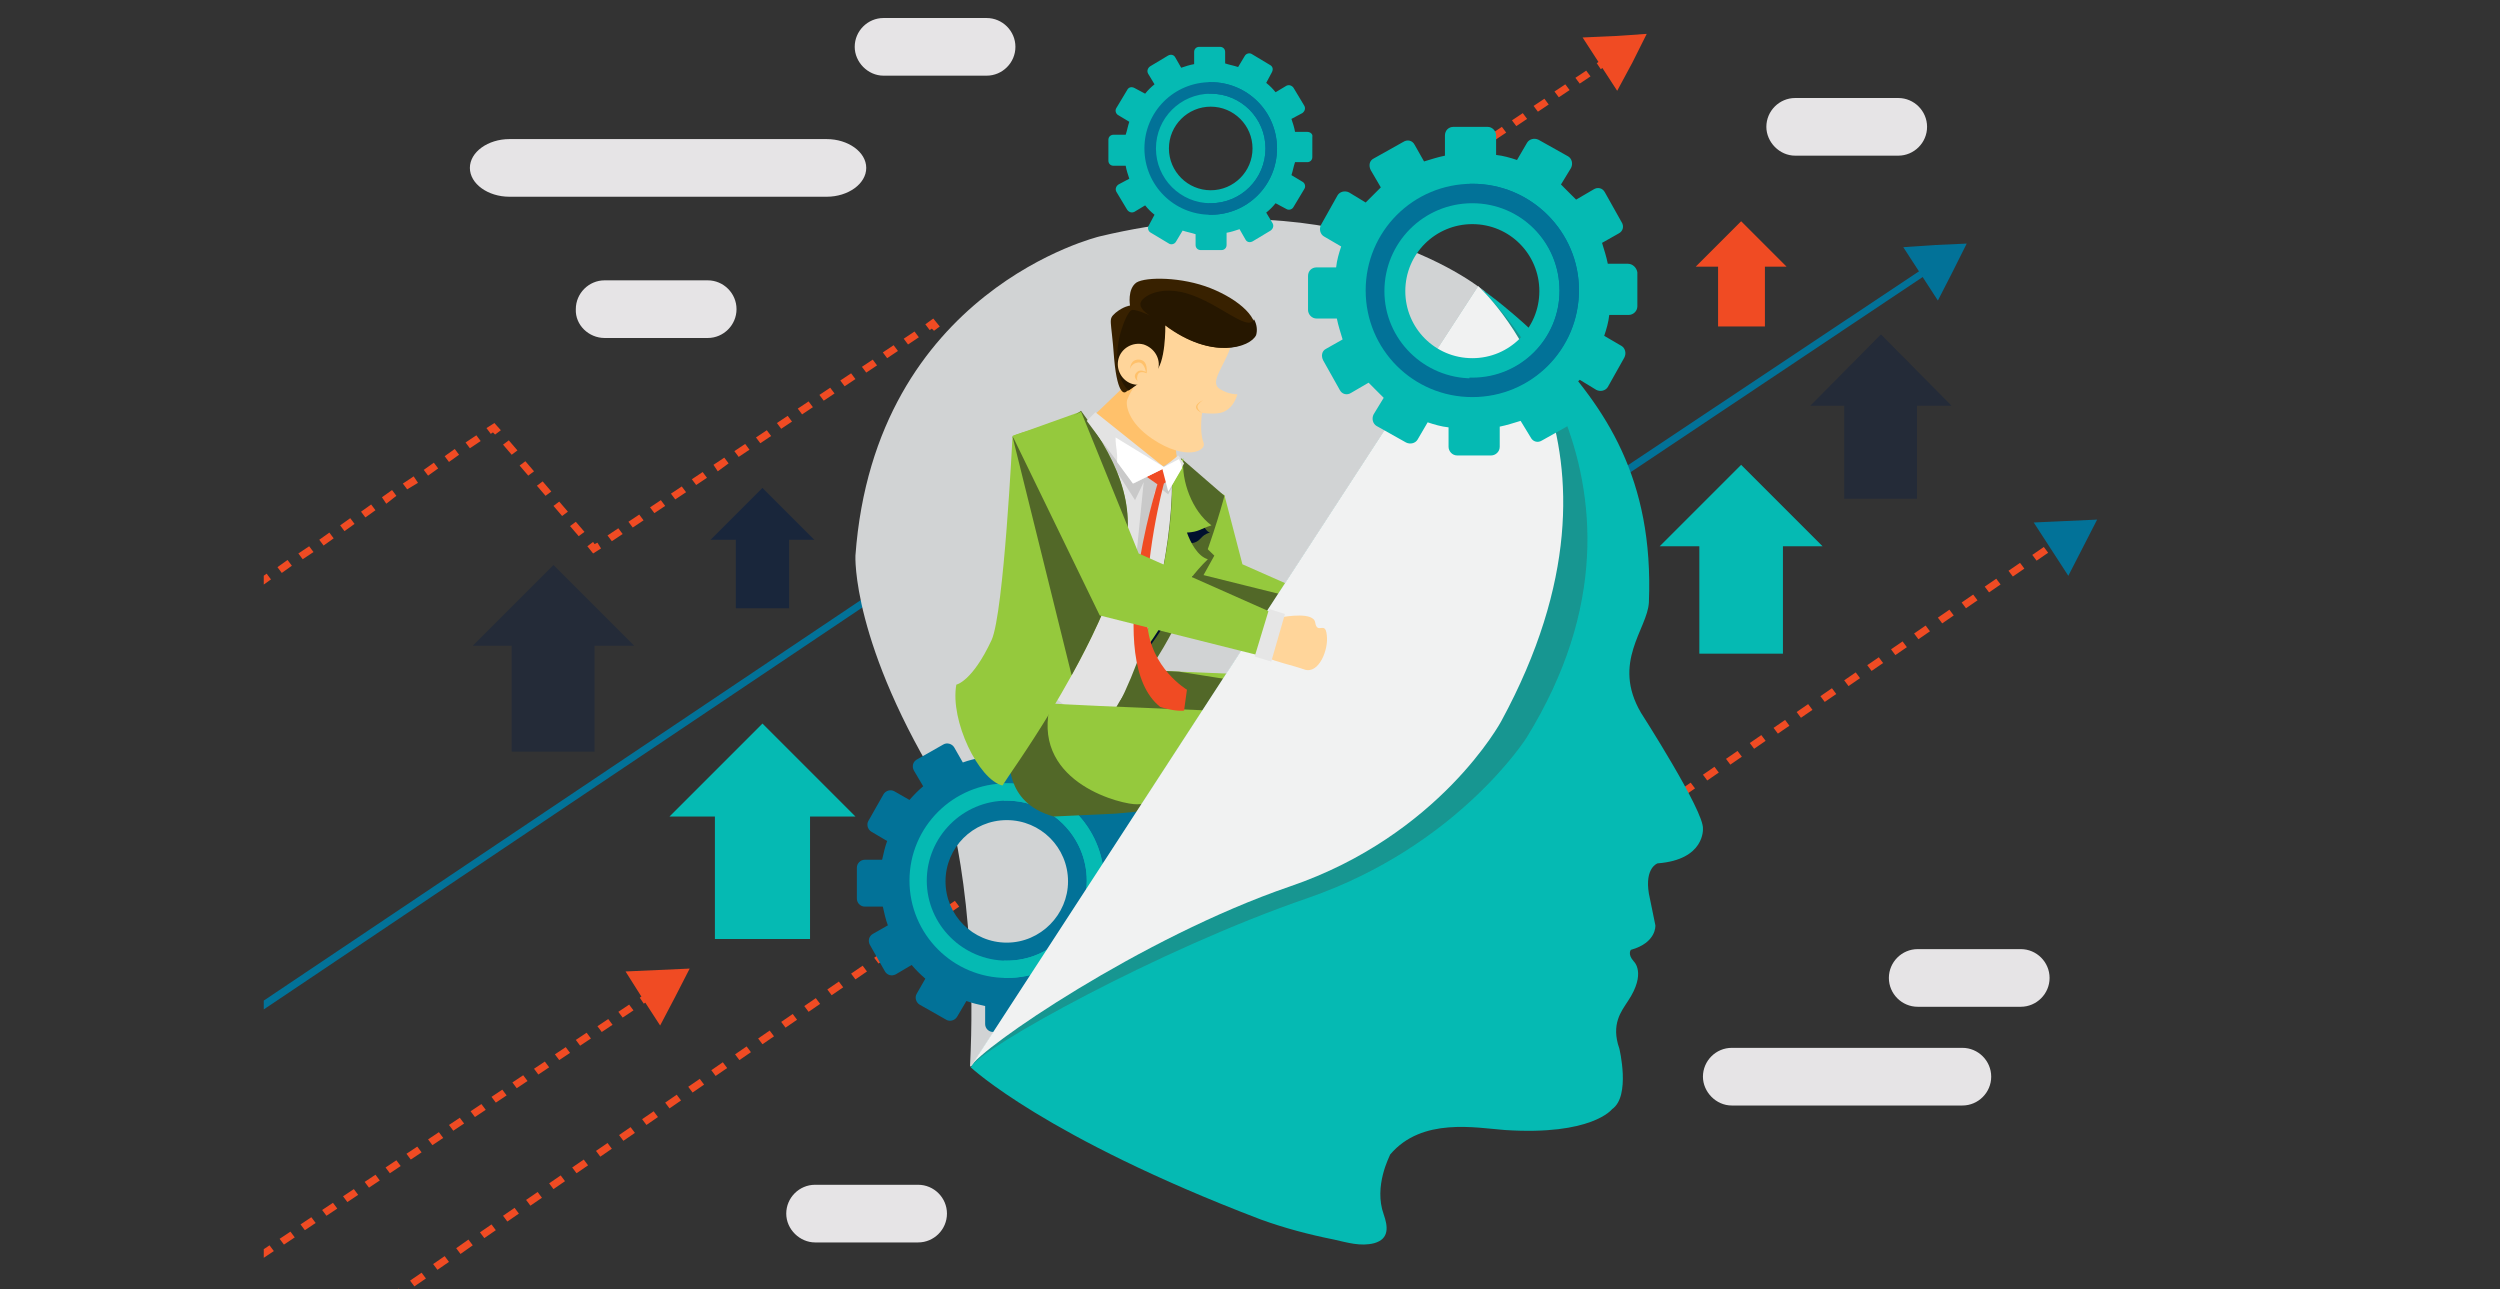 <?xml version="1.0" encoding="utf-8"?>
<!-- Generator: Adobe Illustrator 23.0.1, SVG Export Plug-In . SVG Version: 6.00 Build 0)  -->
<svg version="1.1" id="Layer_1" xmlns="http://www.w3.org/2000/svg" xmlns:xlink="http://www.w3.org/1999/xlink" x="0px" y="0px"
	 viewBox="0 0 346.9 178.9" style="enable-background:new 0 0 346.9 178.9;" xml:space="preserve">
<rect x="0" y="0" width="346.9" height="178.9" fill="#333333" stroke="none"/>
<style type="text/css">
	.st0{clip-path:url(#SVGID_2_);}
	.st1{fill:#F04B23;}
	.st2{fill:#027298;}
	.st3{fill:#D1D3D4;}
	.st4{fill:#05BAB3;}
	.st5{fill:#95C93D;}
	.st6{fill:#526828;}
	.st7{fill:#FFD59A;}
	.st8{fill:#E6E6E6;}
	.st9{fill:#030202;}
	.st10{fill:#E3E3E3;}
	.st11{fill:#FFC16B;}
	.st12{fill:#C9C9C9;}
	.st13{fill:#00102E;}
	.st14{fill:#382100;}
	.st15{fill:#261700;}
	.st16{fill:#FFFFFF;}
	.st17{opacity:0.3;fill:#404041;}
	.st18{fill:#F1F2F2;}
	.st19{opacity:0.3;fill:#001A45;}
	.st20{opacity:0.5;fill:#001A45;}
	.st21{fill:#E6E4E6;}
</style>
<g>
	<g>
		<defs>
			<rect id="SVGID_1_" x="36.6" y="-13.1" width="272" height="205.1"/>
		</defs>
		<clipPath id="SVGID_2_">
			<use xlink:href="#SVGID_1_"  style="overflow:visible;"/>
		</clipPath>
		<g class="st0">
			<path class="st1" d="M28.5,198.7l-0.6-0.8l1.6-1.1l0.6,0.8L28.5,198.7z M31.8,196.4l-0.6-0.8l1.6-1.1l0.6,0.8L31.8,196.4z
				 M35,194.2l-0.6-0.8l1.6-1.1l0.6,0.8L35,194.2z M38.2,191.9l-0.6-0.8l1.6-1.1l0.6,0.8L38.2,191.9z M41.4,189.7l-0.6-0.8l1.6-1.1
				l0.6,0.8L41.4,189.7z M44.6,187.4l-0.6-0.8l1.6-1.1l0.6,0.8L44.6,187.4z M47.9,185.2l-0.6-0.8l1.6-1.1l0.6,0.8L47.9,185.2z
				 M51.1,183l-0.6-0.8l1.6-1.1l0.6,0.8L51.1,183z M54.3,180.7l-0.6-0.8l1.6-1.1l0.6,0.8L54.3,180.7z M57.5,178.5l-0.6-0.8l1.6-1.1
				l0.6,0.8L57.5,178.5z M60.7,176.2l-0.6-0.8l1.6-1.1l0.6,0.8L60.7,176.2z M63.9,174l-0.6-0.8L65,172l0.6,0.8L63.9,174z
				 M67.2,171.8l-0.6-0.8l1.6-1.1l0.6,0.8L67.2,171.8z M70.4,169.5l-0.6-0.8l1.6-1.1l0.6,0.8L70.4,169.5z M73.6,167.3l-0.6-0.8
				l1.6-1.1l0.6,0.8L73.6,167.3z M76.8,165l-0.6-0.8l1.6-1.1l0.6,0.8L76.8,165z M80,162.8l-0.6-0.8l1.6-1.1l0.6,0.8L80,162.8z
				 M83.3,160.5l-0.6-0.8l1.6-1.1l0.6,0.8L83.3,160.5z M86.5,158.3l-0.6-0.8l1.6-1.1l0.6,0.8L86.5,158.3z M89.7,156.1l-0.6-0.8
				l1.6-1.1l0.6,0.8L89.7,156.1z M92.9,153.8l-0.6-0.8l1.6-1.1l0.6,0.8L92.9,153.8z M96.1,151.6l-0.6-0.8l1.6-1.1l0.6,0.8
				L96.1,151.6z M99.3,149.3l-0.6-0.8l1.6-1.1l0.6,0.8L99.3,149.3z M102.6,147.1l-0.6-0.8l1.6-1.1l0.6,0.8L102.6,147.1z
				 M105.8,144.9l-0.6-0.8l1.6-1.1l0.6,0.8L105.8,144.9z M109,142.6l-0.6-0.8l1.6-1.1l0.6,0.8L109,142.6z M112.2,140.4l-0.6-0.8
				l1.6-1.1l0.6,0.8L112.2,140.4z M115.4,138.1l-0.6-0.8l1.6-1.1l0.6,0.8L115.4,138.1z M118.7,135.9l-0.6-0.8l1.6-1.1l0.6,0.8
				L118.7,135.9z M121.9,133.7l-0.6-0.8l1.6-1.1l0.6,0.8L121.9,133.7z M125.1,131.4l-0.6-0.8l1.6-1.1l0.6,0.8L125.1,131.4z
				 M128.3,129.2l-0.6-0.8l1.6-1.1l0.6,0.8L128.3,129.2z M167.1,127.7l-1.2-1.5l0.8-0.6l1.2,1.5L167.1,127.7z M169.3,127.1l-0.6-0.8
				l1.6-1.1l0.6,0.8L169.3,127.1z M131.5,126.9l-0.6-0.8l1.6-1.1l0.6,0.8L131.5,126.9z M172.6,125l-0.6-0.8l1.6-1.1l0.6,0.8
				L172.6,125z M164.6,124.7l-1.2-1.5l0.8-0.6l1.2,1.5L164.6,124.7z M134.7,124.7l-0.6-0.8l1.6-1.1l0.6,0.8L134.7,124.7z
				 M175.9,122.8l-0.6-0.8l1.6-1.1l0.6,0.8L175.9,122.8z M138,122.4l-0.6-0.8l1.6-1.1l0.6,0.8L138,122.4z M162.1,121.7l-1.2-1.5
				l0.8-0.6l1.2,1.5L162.1,121.7z M179.1,120.6l-0.6-0.8l1.6-1.1l0.6,0.8L179.1,120.6z M141.2,120.2l-0.6-0.8l1.6-1.1l0.6,0.8
				L141.2,120.2z M159.6,118.6l-1.2-1.5l0.8-0.6l1.2,1.5L159.6,118.6z M182.4,118.5l-0.6-0.8l1.6-1.1l0.6,0.8L182.4,118.5z
				 M144.4,118l-0.6-0.8l1.6-1.1l0.6,0.8L144.4,118z M185.7,116.3l-0.6-0.8l1.6-1.1l0.6,0.8L185.7,116.3z M147.6,115.7l-0.6-0.8
				l1.6-1.1l0.6,0.8L147.6,115.7z M157.1,115.6l-1.2-1.5l0.8-0.6l1.2,1.5L157.1,115.6z M188.9,114.1l-0.6-0.8l1.6-1.1l0.6,0.8
				L188.9,114.1z M150.8,113.5l-0.6-0.8l1.6-1.1l0.6,0.8L150.8,113.5z M228.1,113.4l-1.2-1.5l0.8-0.6l1.2,1.5L228.1,113.4z
				 M230.3,112.6l-0.6-0.8l1.6-1.1l0.6,0.8L230.3,112.6z M154.6,112.6l-1.2-1.5l0.4-0.3l-0.3-0.4l0.4-0.3l1.5,1.8L154.6,112.6z
				 M192.2,111.9l-0.6-0.8l1.6-1.1l0.6,0.8L192.2,111.9z M233.6,110.5l-0.6-0.8l1.6-1.1l0.6,0.8L233.6,110.5z M225.6,110.4l-1.2-1.5
				l0.8-0.6l1.2,1.5L225.6,110.4z M195.5,109.8l-0.6-0.8l1.6-1.1l0.6,0.8L195.5,109.8z M236.9,108.3l-0.6-0.8l1.6-1.1l0.6,0.8
				L236.9,108.3z M198.7,107.6l-0.6-0.8l1.6-1.1l0.6,0.8L198.7,107.6z M223.1,107.4l-1.2-1.5l0.8-0.6l1.2,1.5L223.1,107.4z
				 M240.1,106.1l-0.6-0.8l1.6-1.1l0.6,0.8L240.1,106.1z M202,105.4l-0.6-0.8l1.6-1.1l0.6,0.8L202,105.4z M220.6,104.4l-1.2-1.5
				l0.8-0.6l1.2,1.5L220.6,104.4z M243.4,103.9l-0.6-0.8l1.6-1.1l0.6,0.8L243.4,103.9z M205.3,103.2l-0.6-0.8l1.6-1.1l0.6,0.8
				L205.3,103.2z M246.7,101.8l-0.6-0.8l1.6-1.1l0.6,0.8L246.7,101.8z M218.1,101.3l-1.2-1.5l0.8-0.6l1.2,1.5L218.1,101.3z
				 M208.5,101.1l-0.6-0.8l1.6-1.1l0.6,0.8L208.5,101.1z M249.9,99.6l-0.6-0.8l1.6-1.1l0.6,0.8L249.9,99.6z M211.8,98.9l-0.6-0.8
				l1.6-1.1l0.6,0.8L211.8,98.9z M215.6,98.3l-1.2-1.5l0.8-0.6l1.2,1.5L215.6,98.3z M253.2,97.4l-0.6-0.8l1.6-1.1l0.6,0.8
				L253.2,97.4z M256.5,95.2l-0.6-0.8l1.6-1.1l0.6,0.8L256.5,95.2z M259.7,93.1l-0.6-0.8l1.6-1.1l0.6,0.8L259.7,93.1z M263,90.9
				l-0.6-0.8l1.6-1.1l0.6,0.8L263,90.9z M266.2,88.7l-0.6-0.8l1.6-1.1l0.6,0.8L266.2,88.7z M269.5,86.5l-0.6-0.8l1.6-1.1l0.6,0.8
				L269.5,86.5z M272.8,84.4l-0.6-0.8l1.6-1.1l0.6,0.8L272.8,84.4z M276,82.2l-0.6-0.8l1.6-1.1l0.6,0.8L276,82.2z M279.3,80
				l-0.6-0.8l1.6-1.1l0.6,0.8L279.3,80z M282.6,77.8L282,77l1.6-1.1l0.6,0.8L282.6,77.8z"/>
			<g>
				
					<rect x="1.8" y="102.9" transform="matrix(0.833 -0.554 0.554 0.833 -56.916 18.537)" class="st1" width="0.9" height="1"/>
				<path class="st1" d="M4.3,102.7l-0.6-0.8l1.4-1l0.6,0.8L4.3,102.7z M7.2,100.7l-0.6-0.8l1.4-1l0.6,0.8L7.2,100.7z M10.1,98.8
					L9.5,98l1.4-1l0.6,0.8L10.1,98.8z M13,96.9L12.4,96l1.4-1l0.6,0.8L13,96.9z M15.9,94.9l-0.6-0.8l1.4-1l0.6,0.8L15.9,94.9z
					 M18.8,93l-0.6-0.8l1.4-1l0.6,0.8L18.8,93z M21.7,91.1l-0.6-0.8l1.4-1l0.6,0.8L21.7,91.1z M24.6,89.2L24,88.3l1.5-1l0.6,0.8
					L24.6,89.2z M27.5,87.2l-0.6-0.8l1.4-1l0.6,0.8L27.5,87.2z M30.4,85.3l-0.6-0.8l1.4-1l0.6,0.8L30.4,85.3z M33.3,83.4l-0.6-0.8
					l1.4-1l0.6,0.8L33.3,83.4z M36.2,81.4l-0.6-0.8l1.4-1l0.6,0.8L36.2,81.4z M39.1,79.5l-0.6-0.8l1.4-1l0.6,0.8L39.1,79.5z
					 M42,77.6l-0.6-0.8l1.5-1l0.6,0.8L42,77.6z M44.9,75.7l-0.6-0.8l1.4-1l0.6,0.8L44.9,75.7z M47.8,73.7l-0.6-0.8l1.4-1l0.6,0.8
					L47.8,73.7z M50.7,71.8L50.1,71l1.4-1l0.6,0.8L50.7,71.8z M53.6,69.9L53,69l1.4-1l0.6,0.8L53.6,69.9z M56.5,67.9l-0.6-0.8l1.5-1
					L58,67L56.5,67.9z M59.4,66l-0.6-0.8l1.4-1l0.6,0.8L59.4,66z M62.3,64.1l-0.6-0.8l1.4-1l0.6,0.8L62.3,64.1z M65.2,62.2l-0.6-0.8
					l1.5-1l0.6,0.8L65.2,62.2z"/>
				<polygon class="st1" points="68.7,60.3 68.4,60 68.1,60.2 67.5,59.4 68.6,58.7 69.5,59.7 				"/>
				<path class="st1" d="M80.3,74.4L79.1,73l0.8-0.6l1.2,1.4L80.3,74.4z M78,71.6l-1.2-1.4l0.8-0.6l1.2,1.4L78,71.6z M75.7,68.8
					l-1.2-1.4l0.8-0.6l1.2,1.4L75.7,68.8z M73.3,66l-1.2-1.4l0.8-0.6l1.2,1.4L73.3,66z M71,63.1l-1.2-1.4l0.8-0.6l1.2,1.4L71,63.1z"
					/>
				<polygon class="st1" points="82.3,76.8 81.5,75.8 82.3,75.2 82.5,75.5 82.9,75.3 83.4,76.1 				"/>
				<path class="st1" d="M84.9,75.1l-0.6-0.8l1.5-1l0.6,0.8L84.9,75.1z M87.8,73.2l-0.6-0.8l1.5-1l0.6,0.8L87.8,73.2z M90.8,71.2
					l-0.6-0.8l1.5-1l0.6,0.8L90.8,71.2z M93.7,69.3l-0.6-0.8l1.5-1l0.6,0.8L93.7,69.3z M96.6,67.3l-0.6-0.8l1.5-1l0.6,0.8L96.6,67.3
					z M99.6,65.4L99,64.5l1.5-1l0.6,0.8L99.6,65.4z M102.5,63.4l-0.6-0.8l1.5-1l0.6,0.8L102.5,63.4z M105.5,61.5l-0.6-0.8l1.5-1
					l0.6,0.8L105.5,61.5z M108.4,59.5l-0.6-0.8l1.5-1l0.6,0.8L108.4,59.5z M111.3,57.5l-0.6-0.8l1.5-1l0.6,0.8L111.3,57.5z
					 M114.3,55.6l-0.6-0.8l1.5-1l0.6,0.8L114.3,55.6z M117.2,53.6l-0.6-0.8l1.5-1l0.6,0.8L117.2,53.6z M120.2,51.7l-0.6-0.8l1.5-1
					l0.6,0.8L120.2,51.7z M123.1,49.7l-0.6-0.8l1.5-1l0.6,0.8L123.1,49.7z M126,47.8l-0.6-0.8l1.5-1l0.6,0.8L126,47.8z"/>
				<polygon class="st1" points="129.6,45.9 129.3,45.6 129,45.8 128.4,45 129.5,44.2 130.4,45.3 				"/>
				<path class="st1" d="M141.2,60l-1.2-1.4l0.8-0.6l1.2,1.4L141.2,60z M138.9,57.2l-1.2-1.4l0.8-0.6l1.2,1.4L138.9,57.2z
					 M136.5,54.4l-1.2-1.4l0.8-0.6l1.2,1.4L136.5,54.4z M134.2,51.5l-1.2-1.4l0.8-0.6l1.2,1.4L134.2,51.5z M131.9,48.7l-1.2-1.4
					l0.8-0.6l1.2,1.4L131.9,48.7z"/>
				<polygon class="st1" points="143.2,62.4 142.3,61.4 143.1,60.8 143.4,61.1 143.7,60.8 144.3,61.7 				"/>
				<path class="st1" d="M145.8,60.7l-0.6-0.8l1.5-1l0.6,0.8L145.8,60.7z M148.7,58.7l-0.6-0.8l1.5-1l0.6,0.8L148.7,58.7z
					 M151.6,56.8l-0.6-0.8l1.5-1l0.6,0.8L151.6,56.8z M154.6,54.8L154,54l1.5-1l0.6,0.8L154.6,54.8z M157.5,52.8l-0.6-0.8l1.5-1
					l0.6,0.8L157.5,52.8z M160.5,50.9l-0.6-0.8l1.5-1l0.6,0.8L160.5,50.9z M163.4,48.9l-0.6-0.8l1.5-1l0.6,0.8L163.4,48.9z
					 M166.3,46.9l-0.6-0.8l1.5-1l0.6,0.8L166.3,46.9z M169.3,45l-0.6-0.8l1.5-1l0.6,0.8L169.3,45z M172.2,43l-0.6-0.8l1.5-1l0.6,0.8
					L172.2,43z M175.1,41l-0.6-0.8l1.5-1l0.6,0.8L175.1,41z M178.1,39.1l-0.6-0.8l1.5-1l0.6,0.8L178.1,39.1z M181,37.1l-0.6-0.8
					l1.5-1l0.6,0.8L181,37.1z M184,35.1l-0.6-0.8l1.5-1l0.6,0.8L184,35.1z M186.9,33.2l-0.6-0.8l1.5-1l0.6,0.8L186.9,33.2z
					 M189.8,31.2l-0.6-0.8l1.5-1l0.6,0.8L189.8,31.2z M192.8,29.2l-0.6-0.8l1.5-1l0.6,0.8L192.8,29.2z M195.7,27.3l-0.6-0.8l1.5-1
					l0.6,0.8L195.7,27.3z M198.7,25.3l-0.6-0.8l1.5-1l0.6,0.8L198.7,25.3z M201.6,23.3l-0.6-0.8l1.5-1l0.6,0.8L201.6,23.3z
					 M204.5,21.4l-0.6-0.8l1.5-1l0.6,0.8L204.5,21.4z M207.5,19.4l-0.6-0.8l1.5-1l0.6,0.8L207.5,19.4z M210.4,17.5l-0.6-0.8l1.5-1
					l0.6,0.8L210.4,17.5z M213.4,15.5l-0.6-0.8l1.5-1l0.6,0.8L213.4,15.5z M216.3,13.5l-0.6-0.8l1.5-1l0.6,0.8L216.3,13.5z
					 M219.2,11.6l-0.6-0.8l1.5-1l0.6,0.8L219.2,11.6z"/>
				
					<rect x="221.8" y="8.4" transform="matrix(0.831 -0.556 0.556 0.831 32.576 125.103)" class="st1" width="0.9" height="1"/>
			</g>
			<polygon class="st1" points="222,8.9 219.6,5.2 224.1,5 228.5,4.7 226.5,8.7 224.4,12.6 			"/>
			<g>
				
					<rect x="-131" y="232.6" transform="matrix(0.833 -0.554 0.554 0.833 -150.945 -33.313)" class="st1" width="0.9" height="1"/>
				<path class="st1" d="M-128.5,232.3l-0.6-0.8l1.4-1l0.6,0.8L-128.5,232.3z M-125.6,230.4l-0.6-0.8l1.4-1l0.6,0.8L-125.6,230.4z
					 M-122.7,228.5l-0.6-0.8l1.5-1l0.6,0.8L-122.7,228.5z M-119.8,226.5l-0.6-0.8l1.4-1l0.6,0.8L-119.8,226.5z M-116.9,224.6
					l-0.6-0.8l1.4-1l0.6,0.8L-116.9,224.6z M-114,222.7l-0.6-0.8l1.4-1l0.6,0.8L-114,222.7z M-111.1,220.8l-0.6-0.8l1.4-1l0.6,0.8
					L-111.1,220.8z M-108.2,218.8l-0.6-0.8l1.4-1l0.6,0.8L-108.2,218.8z M-105.3,216.9l-0.6-0.8l1.4-1l0.6,0.8L-105.3,216.9z
					 M-102.4,215l-0.6-0.8l1.4-1l0.6,0.8L-102.4,215z M-99.5,213l-0.6-0.8l1.4-1l0.6,0.8L-99.5,213z M-96.6,211.1l-0.6-0.8l1.4-1
					l0.6,0.8L-96.6,211.1z M-93.7,209.2l-0.6-0.8l1.4-1l0.6,0.8L-93.7,209.2z M-90.8,207.3l-0.6-0.8l1.4-1l0.6,0.8L-90.8,207.3z
					 M-87.9,205.3l-0.6-0.8l1.4-1l0.6,0.8L-87.9,205.3z M-85,203.4l-0.6-0.8l1.4-1l0.6,0.8L-85,203.4z M-82.1,201.5l-0.6-0.8l1.4-1
					l0.6,0.8L-82.1,201.5z M-79.2,199.5l-0.6-0.8l1.4-1l0.6,0.8L-79.2,199.5z M-76.3,197.6l-0.6-0.8l1.4-1l0.6,0.8L-76.3,197.6z
					 M-73.4,195.7l-0.6-0.8l1.4-1l0.6,0.8L-73.4,195.7z M-70.5,193.8l-0.6-0.8l1.4-1l0.6,0.8L-70.5,193.8z M-67.6,191.8l-0.6-0.8
					l1.4-1l0.6,0.8L-67.6,191.8z"/>
				<polygon class="st1" points="-64.1,190 -64.4,189.7 -64.7,189.9 -65.3,189 -64.2,188.3 -63.3,189.3 				"/>
				<path class="st1" d="M-52.5,204.1l-1.2-1.4l0.8-0.6l1.2,1.4L-52.5,204.1z M-54.8,201.3l-1.2-1.4l0.8-0.6l1.2,1.4L-54.8,201.3z
					 M-57.1,198.4l-1.2-1.4l0.8-0.6l1.2,1.4L-57.1,198.4z M-59.5,195.6l-1.2-1.4l0.8-0.6l1.2,1.4L-59.5,195.6z M-61.8,192.8
					l-1.2-1.4l0.8-0.6l1.2,1.4L-61.8,192.8z"/>
				<polygon class="st1" points="-50.5,206.5 -51.3,205.5 -50.6,204.8 -50.3,205.2 -50,204.9 -49.4,205.8 				"/>
				<path class="st1" d="M-47.9,204.8l-0.6-0.8l1.5-1l0.6,0.8L-47.9,204.8z M-45,202.8l-0.6-0.8l1.5-1l0.6,0.8L-45,202.8z
					 M-42,200.9l-0.6-0.8l1.5-1l0.6,0.8L-42,200.9z M-39.1,198.9l-0.6-0.8l1.5-1l0.6,0.8L-39.1,198.9z M-36.2,197l-0.6-0.8l1.5-1
					l0.6,0.8L-36.2,197z M-33.2,195l-0.6-0.8l1.5-1l0.6,0.8L-33.2,195z M-30.3,193.1l-0.6-0.8l1.5-1l0.6,0.8L-30.3,193.1z
					 M-27.3,191.1l-0.6-0.8l1.5-1l0.6,0.8L-27.3,191.1z M-24.4,189.2l-0.6-0.8l1.5-1l0.6,0.8L-24.4,189.2z M-21.5,187.2l-0.6-0.8
					l1.5-1l0.6,0.8L-21.5,187.2z M-18.5,185.2l-0.6-0.8l1.5-1l0.6,0.8L-18.5,185.2z M-15.6,183.3l-0.6-0.8l1.5-1l0.6,0.8
					L-15.6,183.3z M-12.6,181.3l-0.6-0.8l1.5-1l0.6,0.8L-12.6,181.3z M-9.7,179.4l-0.6-0.8l1.5-1l0.6,0.8L-9.7,179.4z M-6.8,177.4
					l-0.6-0.8l1.5-1l0.6,0.8L-6.8,177.4z"/>
				<polygon class="st1" points="-3.2,175.6 -3.5,175.2 -3.8,175.5 -4.4,174.6 -3.3,173.9 -2.4,174.9 				"/>
				<path class="st1" d="M8.4,189.7l-1.2-1.4l0.8-0.6l1.2,1.4L8.4,189.7z M6.1,186.8l-1.2-1.4l0.8-0.6l1.2,1.4L6.1,186.8z M3.7,184
					l-1.2-1.4l0.8-0.6l1.2,1.4L3.7,184z M1.4,181.2l-1.2-1.4l0.8-0.6l1.2,1.4L1.4,181.2z M-0.9,178.4l-1.2-1.4l0.8-0.6l1.2,1.4
					L-0.9,178.4z"/>
				<polygon class="st1" points="10.4,192.1 9.5,191.1 10.3,190.4 10.6,190.7 10.9,190.5 11.5,191.4 				"/>
				<path class="st1" d="M13,190.4l-0.6-0.8l1.5-1l0.6,0.8L13,190.4z M15.9,188.4l-0.6-0.8l1.5-1l0.6,0.8L15.9,188.4z M18.8,186.4
					l-0.6-0.8l1.5-1l0.6,0.8L18.8,186.4z M21.8,184.5l-0.6-0.8l1.5-1l0.6,0.8L21.8,184.5z M24.7,182.5l-0.6-0.8l1.5-1l0.6,0.8
					L24.7,182.5z M27.6,180.5l-0.6-0.8l1.5-1l0.6,0.8L27.6,180.5z M30.6,178.6l-0.6-0.8l1.5-1l0.6,0.8L30.6,178.6z M33.5,176.6
					l-0.6-0.8l1.5-1l0.6,0.8L33.5,176.6z M36.5,174.6l-0.6-0.8l1.5-1l0.6,0.8L36.5,174.6z M39.4,172.7l-0.6-0.8l1.5-1l0.6,0.8
					L39.4,172.7z M42.3,170.7l-0.6-0.8l1.5-1l0.6,0.8L42.3,170.7z M45.3,168.7l-0.6-0.8l1.5-1l0.6,0.8L45.3,168.7z M48.2,166.8
					l-0.6-0.8l1.5-1l0.6,0.8L48.2,166.8z M51.2,164.8l-0.6-0.8l1.5-1l0.6,0.8L51.2,164.8z M54.1,162.8l-0.6-0.8l1.5-1l0.6,0.8
					L54.1,162.8z M57,160.9l-0.6-0.8l1.5-1l0.6,0.8L57,160.9z M60,158.9l-0.6-0.8l1.5-1l0.6,0.8L60,158.9z M62.9,156.9l-0.6-0.8
					l1.5-1l0.6,0.8L62.9,156.9z M65.9,155l-0.6-0.8l1.5-1l0.6,0.8L65.9,155z M68.8,153l-0.6-0.8l1.5-1l0.6,0.8L68.8,153z M71.7,151
					l-0.6-0.8l1.5-1l0.6,0.8L71.7,151z M74.7,149.1l-0.6-0.8l1.5-1l0.6,0.8L74.7,149.1z M77.6,147.1l-0.6-0.8l1.5-1l0.6,0.8
					L77.6,147.1z M80.5,145.1l-0.6-0.8l1.5-1l0.6,0.8L80.5,145.1z M83.5,143.2l-0.6-0.8l1.5-1l0.6,0.8L83.5,143.2z M86.4,141.2
					l-0.6-0.8l1.5-1l0.6,0.8L86.4,141.2z"/>
				<rect x="89" y="138.1" transform="matrix(0.831 -0.556 0.556 0.831 -61.967 73.161)" class="st1" width="0.9" height="1"/>
			</g>
			<polygon class="st1" points="89.2,138.6 86.8,134.8 91.3,134.6 95.7,134.4 93.7,138.3 91.6,142.3 			"/>
			<polygon class="st2" points="266.5,38 264.1,34.3 268.5,34 272.9,33.8 270.9,37.8 268.9,41.7 			"/>
			<polygon class="st2" points="284.6,76.2 282.2,72.5 286.6,72.3 291,72.1 289,76 287,79.9 			"/>
			<polygon class="st2" points="23.3,149 22.8,148.1 126.7,78.4 140.6,95.2 187.6,64 201.5,80.8 266.5,37.5 267,38.3 201.3,82.2 
				187.4,65.3 140.4,96.6 126.5,79.7 			"/>
		</g>
	</g>
	<g>
		<g>
			<path class="st3" d="M206.1,40.5c0,0-18.7-16-53.5-7.7c0,0-31.2,7.4-33.9,44.3c0,0-0.6,12.2,12.4,33c0,0,4.7,14.1,3.5,37.9
				l39.6-16.7l31.8-56.8V40.5z"/>
			<g>
				<path class="st2" d="M159.4,118.8h-2.5c-0.2-0.9-0.4-1.8-0.7-2.6l2.1-1.2c0.5-0.3,0.7-0.9,0.4-1.5l-2.1-3.7
					c-0.3-0.5-1-0.7-1.5-0.4l-2.2,1.3c-0.6-0.7-1.2-1.3-1.9-1.9l1.2-2.1c0.3-0.5,0.1-1.2-0.4-1.5l-3.7-2.1c-0.5-0.3-1.2-0.1-1.5,0.4
					l-1.3,2.2c-0.8-0.3-1.7-0.5-2.6-0.7v-2.5c0-0.6-0.5-1.1-1.1-1.1h-4.3c-0.6,0-1.1,0.5-1.1,1.1v2.6c-0.9,0.2-1.8,0.4-2.6,0.7
					l-1.2-2.1c-0.3-0.5-1-0.7-1.5-0.4l-3.7,2.1c-0.5,0.3-0.7,0.9-0.4,1.5l1.3,2.2c-0.7,0.6-1.3,1.2-1.9,1.9l-2.1-1.2
					c-0.5-0.3-1.2-0.1-1.5,0.4l-2.1,3.7c-0.3,0.5-0.1,1.2,0.4,1.5l2.2,1.3c-0.3,0.8-0.5,1.7-0.7,2.6H120c-0.6,0-1.1,0.5-1.1,1.1v4.3
					c0,0.6,0.5,1.1,1.1,1.1h2.5c0.2,0.9,0.4,1.8,0.7,2.6l-2.1,1.2c-0.5,0.3-0.7,0.9-0.4,1.5l2.1,3.7c0.3,0.5,0.9,0.7,1.5,0.4
					l2.2-1.3c0.6,0.7,1.2,1.3,1.9,1.9l-1.2,2.1c-0.3,0.5-0.1,1.2,0.4,1.5l3.7,2.1c0.5,0.3,1.2,0.1,1.5-0.4l1.3-2.2
					c0.8,0.3,1.7,0.5,2.6,0.7v2.5c0,0.6,0.5,1.1,1.1,1.1l4.3,0c0.6,0,1.1-0.5,1.1-1.1v-2.5c0.9-0.2,1.8-0.4,2.6-0.7l1.2,2.1
					c0.3,0.5,0.9,0.7,1.5,0.4l3.7-2.1c0.5-0.3,0.7-0.9,0.4-1.5l-1.3-2.2c0.7-0.6,1.3-1.2,1.9-1.9l2.1,1.2c0.5,0.3,1.2,0.1,1.5-0.4
					l2.1-3.7c0.3-0.5,0.1-1.2-0.4-1.5l-2.2-1.3c0.3-0.8,0.5-1.7,0.7-2.6h2.5c0.6,0,1.1-0.5,1.1-1.1v-4.3
					C160.4,119.3,160,118.8,159.4,118.8z M139.7,130.8c-4.7,0-8.5-3.8-8.5-8.5c0-4.7,3.8-8.5,8.5-8.5c4.7,0,8.5,3.8,8.5,8.5
					C148.2,126.9,144.4,130.8,139.7,130.8z"/>
				<path class="st4" d="M139.7,108.7c-7.4,0-13.5,6-13.5,13.5c0,7.4,6,13.5,13.5,13.5c7.4,0,13.5-6,13.5-13.5
					C153.2,114.8,147.1,108.7,139.7,108.7z M139.7,133.3c-6.1,0-11.1-5-11.1-11.1c0-6.1,5-11.1,11.1-11.1c6.1,0,11.1,5,11.1,11.1
					C150.8,128.3,145.8,133.3,139.7,133.3z"/>
				<path class="st4" d="M139.7,108.7c-0.1,0-0.2,0-0.4,0v2.4c0.1,0,0.2,0,0.4,0c6.1,0,11.1,5,11.1,11.1c0,6.1-5,11.1-11.1,11.1
					c-0.1,0-0.2,0-0.4,0v2.4c0.1,0,0.2,0,0.4,0c7.4,0,13.5-6,13.5-13.5C153.2,114.8,147.1,108.7,139.7,108.7z"/>
			</g>
			<g>
				<g>
					<path class="st5" d="M188,91.5l-0.2-6.4l-15.4-6.8l-2.5-9.6c0.1,0-10.3-5.1-10.2-5.1c-5.5,1.2-3.9-3.1-3.9-3.1l12.1,24.9
						L188,91.5z"/>
					<path class="st6" d="M187.1,84.8l-20.1-5l1.5-2.7l-3.3-3.2l-2.2,1.8v5.5c0,0,2,2.8,3,3.1c1,0.3,12.3,4.1,12.4,4.1
						c0.1,0,6.9,2.3,6.9,2.3L187.1,84.8z"/>
					<path class="st7" d="M187.6,88.9c-0.2,0.7-0.1,1.7-0.5,2.4c0.9,0.5,3.3,1,5,1.6c2,0.7,3.4-2.8,3.1-4.8c-0.2-2-1.3,0-1.6-1.7
						c-0.2-1.5-3.9-0.9-5-0.7C188.5,86.8,188.1,87.9,187.6,88.9z"/>
					<polygon class="st8" points="189.4,85.2 187.5,91.8 185.2,91.1 187.2,84.5 					"/>
				</g>
				<g>
					<path class="st9" d="M176.6,136.7c0.2,0.4,0.3,0.6,0.4,0.6c1.4,0.1,1.1,2.8,1.6,3c2.3,1.3,11.2,5.4,12,3.3
						c0.8-2.1-7.5-6.9-7.5-6.9l0-0.1C180.9,136.8,178.6,136.7,176.6,136.7z"/>
					<path class="st5" d="M147.4,99.6l0.1-0.2c7.1-7.7,2.9-5.4,6.4-6.7c-0.1,0.2,42.6,1.8,42.6,1.8l-12.9,41.2
						c-1.4,2.6-6.6,2.9-7.2,1.7c-0.5-3.8,7.2-31.6,7.2-31.6l-21,2.1L147.4,99.6z"/>
					<path class="st6" d="M147.4,99.6l0.1-0.2c7.1-7.7,6.5-5.2,9.9-6.5c0,0,6.2,0.3,6.2,0.3l27.1,4.3c0,0-11,32.9-10.4,36.7
						c0.3,0.7,2,0.9,3.6,0.5l-0.3,0.9c-1.4,2.6-6.6,2.9-7.2,1.7c-0.5-3.8,7.2-31.6,7.2-31.6l-21,2.1L147.4,99.6z"/>
				</g>
				<path class="st10" d="M158.2,60.8l-7.6-1.9c1.6,6.8-1.1,14.9-2.6,21.8c-0.9,3.9-2,7.5-3.2,11.3c-0.9,3.1,0.8,4.2,0.8,4.2
					l7.4,5.8c0.9-0.3,0.9-4.4,5.6-8.4c0,0-0.6-2.3,4.9-10.1c0.7-1,0.2-1.5,0.8-2.5C166.7,64.7,165.5,66.3,158.2,60.8z"/>
				<path class="st11" d="M159.4,54.2l-3.3-0.7c0,0-3.8,3.7-4.7,4.5c-0.8,0.7,9.7,7.6,9.7,7.6s0.3-0.6,2.3-1.5c0,0-0.4-2.3-0.2-2.5
					C164.6,60.1,159.4,54.2,159.4,54.2z"/>
				<g>
					<path class="st9" d="M168.9,141.5c0.2,0.4,0.3,0.6,0.4,0.6c1.4,0.1,1.1,2.8,1.6,3c2.3,1.3,11.2,5.4,12,3.3
						c0.8-2.1-7.5-6.9-7.5-6.9l0-0.1C173.2,141.7,170.9,141.6,168.9,141.5z"/>
					<path class="st5" d="M154.8,112.8l21-2.1c0,0-7.7,27.8-7.2,31.6c0.6,1.2,5.8,0.9,7.2-1.7l12.9-41.2c0,0-42.8-1.6-42.6-1.8
						c-3.4,1.3,0.8-1-6.4,6.7l-0.1,0.2"/>
					<path class="st6" d="M178.8,105.8c-0.6,1.7-7.6,4.5-9.2,5c-0.6,0.2-1.4,0-2.1,0.1c-3.4,0.1-6.4,0.6-9.7,0.7
						c-1.9,0.1-14.3-2.8-12.2-13.2c0.4-1.8-3.5,6-5.8,5.8c0.5,0.9-0.7,7.1,6.4,9.1l8.6-0.4l21.2-2l-2.2,7.2
						C173.8,118,177.6,109.4,178.8,105.8z"/>
				</g>
				<path class="st12" d="M151.3,59.7l6.2,9.7l1.2-2.5c0,0-1.7,17-1.7,17c0.1-0.1,3.2-15.6,3.2-15.6l0.5-0.8l1.4,1.1l2.1-3.9
					l-0.7-1.2l-3.3,1.9c0,0-2.6,0-2.7,0C157.4,65.5,151.3,59.7,151.3,59.7z"/>
				<path class="st5" d="M155.5,78.5c2.3-7.2,0.5-13.4-5.5-21.4l-9.5,3.4c0,0-1.2,24.5-2.9,28.3c-2.7,5.8-4.9,6.2-4.9,6.2
					c-0.9,5,3.1,13.2,6.4,14C140.3,107,150.8,92.9,155.5,78.5z"/>
				<path class="st6" d="M150,57l-1.2,0.9c3,6-0.3,8.7-0.3,8.7l4.3,3.2l-3.8,1.1c0,0,4.2,9.3,1.9,18.5c0,0,3.5-7.5,4.7-11
					C157.8,71.3,156,65.1,150,57z"/>
				<path class="st6" d="M155.5,78.5c-1.7,5.3-4.2,10.5-6.8,15.2l0,0l-8.2-33.1c0,0,9.5,8.5,15.9,13.9
					C156.2,75.8,155.9,77.1,155.5,78.5z"/>
				<path class="st6" d="M163.9,63.6l-1.3,1.2c0.4,9.9-2.6,23.6-7.4,33c9.4-8.2,14.7-29,14.7-29L163.9,63.6z"/>
				<path class="st13" d="M164.6,82.2c0.7-1,1.4-4.3,1.4-4.3s-0.2-0.9-0.8-2.5c1.6-0.2,1.2-1.1,2.7-1.5c-0.9-0.2-1.6-2.7-2-3.4
					c-1.7,0.1-1.3,1.6-3,1.7c-0.1,7.1,0.5,11.3-4.5,18.8C159.9,89.7,162.5,85,164.6,82.2z"/>
				<path class="st5" d="M159.5,89.3c3.2-4.5,4.2-7.9,8.1-11.7c-1.4-0.4-2.4-2.3-2.9-3.7c1.7-0.1,1.8-0.5,3.4-1
					c-2.7-2-4.2-6.2-3.9-9.3l-1.6,1.2c0.4,9.1-1.7,17.5-4.5,26.6C158.3,90.5,159.1,90,159.5,89.3z"/>
				<g>
					<path class="st7" d="M161.6,43.8c0,0,3.2-2,6.3-0.1c3.1,2,3.5,3.2,2.4,5.6c-1.1,2.4-2.3,3.9-1,4.7c1.3,0.8,2.4,0.7,2.4,0.7
						s-0.5,2.2-2.4,2.6c-1.1,0.2-2.5,0-2.5,0s-0.4,2.6,0.2,4.1c0.5,1.2-2.5,2.6-7.1-0.5c-3.4-2.3-3.7-4.7-3.5-5.4
						c0.4-1,0.6-1.2,1-1.9C157.9,52.9,161.6,43.8,161.6,43.8z"/>
					<path class="st14" d="M161.6,45.1c0,0,0.1,5.5-1.5,6.6c-1.6,1.1-3.9,2.7-3.9,2.7s-1.1,0.9-1.6-4.6c-0.4-5.7-0.9-5.4,0.2-6.4
						c1.1-0.9,2-1,2-1s-0.4-2.3,0.9-3.2c1.3-0.8,6.3-0.8,10.3,0.8c4,1.6,7,4.3,6,6.4C173.4,48.2,168.1,50,161.6,45.1z"/>
					<path class="st15" d="M174,44.3c-0.8,2-5.5-2.9-10.2-3.8c-2-0.4-4-0.1-5.2,1c-1.2,1.1,1,2.3,1,2.3s-1.7-0.8-2.4-0.8
						c-0.7-0.1-1.6,2.6-1.9,3.9c-0.2,1.1-1,5.1,1.3,7.3c0.7-0.5,2.4-1.7,3.6-2.5c1.6-1.1,1.5-6.6,1.5-6.6c6.5,4.9,11.8,3.1,12.6,1.4
						C174.5,45.8,174.4,45,174,44.3z"/>
					<path class="st7" d="M160.7,51.3c-0.4,1.5-2,2.4-3.5,2c-1.5-0.4-2.4-2-2-3.5c0.4-1.5,2-2.4,3.5-2
						C160.2,48.3,161.1,49.8,160.7,51.3z"/>
					<path class="st11" d="M157.9,52.9c0,0-0.9-0.6-0.1-1.3c0.4-0.4,1.2,0,1.2,0s-0.2-1.4-1.1-1.3c-0.9,0.1-1.1,0.9-1.1,0.9
						s0-1.4,1.3-1.3c1.3,0.1,1,1.9,1,1.9s-1.2-0.6-1.3,0.5C157.7,52.7,157.9,52.9,157.9,52.9z"/>
					<path class="st11" d="M166.8,57.3c0,0-1-0.6-0.5-1.2c0.3-0.4,0.7-0.6,0.7-0.6S164.8,56.4,166.8,57.3z"/>
				</g>
				<path class="st1" d="M158.3,65.6l2.3,1.6c0,0-7.7,24.5,0.4,30.9c2.2,0.7,3.3,0.5,3.3,0.5l0.4-2.9c0,0-5.1-3-5.5-9.2
					c-0.6-8.7,2.3-19.4,2.3-19.4l1.9-1.4l-2.3-1L158.3,65.6z"/>
				<g>
					<polygon class="st10" points="152,57.2 161.5,64.8 163.5,63.2 164.3,64.3 162.2,68.1 161.4,65 157.3,67.1 150.8,58.4 					"/>
					<g>
						<path class="st16" d="M161.5,64.8l-6.7-4.1c0,1.6,0.3,1.8,0.2,3.4l2.2,3l4.1-2l0.8,3.1L164,65c0.1-0.2-0.4-1.3-0.4-1.3
							L161.5,64.8z"/>
					</g>
				</g>
			</g>
			<path class="st4" d="M134.7,148.1l70.4-108.3c2.6,1.7,7.4,5.8,9.8,8.4c7.8,8.4,14.6,18.1,13.9,35.4c-0.2,3.7-5.2,8.3-1.1,15.3
				c0,0,8.8,13.7,8.6,16.1c0,0,0.3,4.3-6.3,4.8c0,0-1.8,0.6-1.2,4.2l0.9,4.4c0,0,0.2,2.4-3.4,3.4c0,0-0.5,0.6,0.4,1.6
				c0,0,1.8,1.6-0.8,5.5c-0.9,1.4-2.4,3.2-1.2,6.6c0,0,1.6,6.6-1,8.4c0,0-2.8,3.7-14.9,2.9c-4-0.3-11.5-1.8-15.9,3.4
				c-0.1,0.3-2.3,4.4-0.9,8.3c0.6,1.7,0.8,3.4-1.3,4c-1.9,0.5-3.8-0.1-5.6-0.5c-3.5-0.7-6.9-1.6-10.2-2.8
				C145,157.8,134.7,148.1,134.7,148.1z"/>
			<path class="st17" d="M205.1,39.7c0,0,29.1,26.5,6.7,62.7c0,0-9.5,15-30.3,22.2c-20.7,7.1-45.5,20.9-46.7,23.4L205.1,39.7z"/>
			<path class="st18" d="M205.1,39.7c0,0,24.3,21.6,3.2,60.4c0,0-8.5,15.8-29.3,22.9c-20.7,7.1-43,22.5-44.3,25L205.1,39.7z"/>
		</g>
		<g>
			<path class="st4" d="M225.9,36.6h-2.8c-0.2-1-0.5-1.9-0.8-2.9l2.3-1.3c0.6-0.3,0.8-1,0.4-1.6l-2.3-4.1c-0.3-0.6-1-0.8-1.6-0.4
				l-2.4,1.4c-0.7-0.7-1.4-1.4-2.1-2.1l1.4-2.3c0.3-0.6,0.1-1.3-0.4-1.6l-4.1-2.3c-0.6-0.3-1.3-0.1-1.6,0.4l-1.4,2.4
				c-0.9-0.3-1.9-0.6-2.9-0.7v-2.7c0-0.6-0.5-1.2-1.2-1.2h-4.7c-0.7,0-1.2,0.5-1.2,1.2v2.8c-1,0.2-1.9,0.5-2.9,0.8l-1.3-2.3
				c-0.3-0.6-1-0.8-1.6-0.4l-4.1,2.3c-0.6,0.3-0.7,1-0.4,1.6l1.4,2.4c-0.7,0.7-1.4,1.4-2.1,2.1l-2.3-1.4c-0.6-0.3-1.3-0.1-1.6,0.4
				l-2.3,4.1c-0.3,0.6-0.1,1.3,0.4,1.6l2.4,1.4c-0.3,0.9-0.6,1.9-0.7,2.9h-2.7c-0.7,0-1.2,0.5-1.2,1.2v4.7c0,0.6,0.5,1.2,1.2,1.2
				h2.8c0.2,1,0.5,1.9,0.8,2.9l-2.3,1.3c-0.6,0.3-0.7,1-0.4,1.6l2.3,4.1c0.3,0.6,1,0.8,1.6,0.4l2.4-1.4c0.7,0.7,1.4,1.4,2.1,2.1
				l-1.4,2.3c-0.3,0.6-0.1,1.3,0.4,1.6l4.1,2.3c0.6,0.3,1.3,0.1,1.6-0.4l1.4-2.4c0.9,0.3,1.9,0.6,2.9,0.7v2.7c0,0.6,0.5,1.2,1.2,1.2
				l4.7,0c0.6,0,1.2-0.5,1.2-1.2v-2.8c1-0.2,1.9-0.5,2.9-0.8l1.4,2.3c0.3,0.6,1,0.8,1.6,0.4l4.1-2.3c0.6-0.3,0.7-1,0.4-1.6l-1.4-2.4
				c0.7-0.7,1.4-1.4,2.1-2.1l2.3,1.4c0.6,0.3,1.3,0.1,1.6-0.4l2.3-4.1c0.3-0.6,0.1-1.3-0.4-1.6l-2.4-1.4c0.3-0.9,0.6-1.9,0.7-2.9
				h2.7c0.6,0,1.2-0.5,1.2-1.2v-4.7C227.1,37.1,226.5,36.6,225.9,36.6z M204.3,49.7c-5.2,0-9.3-4.2-9.3-9.3c0-5.2,4.2-9.3,9.3-9.3
				c5.2,0,9.3,4.2,9.3,9.3C213.6,45.5,209.5,49.7,204.3,49.7z"/>
			<path class="st2" d="M204.3,25.5c-8.2,0-14.8,6.6-14.8,14.8c0,8.2,6.6,14.8,14.8,14.8c8.2,0,14.8-6.6,14.8-14.8
				C219.1,32.2,212.5,25.5,204.3,25.5z M204.3,52.5c-6.7,0-12.2-5.4-12.2-12.1c0-6.7,5.4-12.2,12.2-12.2c6.7,0,12.1,5.4,12.1,12.2
				C216.4,47,211,52.5,204.3,52.5z"/>
			<path class="st2" d="M204.3,25.5c-0.1,0-0.3,0-0.4,0v2.6c0.1,0,0.3,0,0.4,0c6.7,0,12.1,5.4,12.1,12.2c0,6.7-5.4,12.1-12.1,12.1
				c-0.1,0-0.3,0-0.4,0v2.6c0.1,0,0.3,0,0.4,0c8.2,0,14.8-6.6,14.8-14.8C219.1,32.2,212.5,25.5,204.3,25.5z"/>
		</g>
		<g>
			<path class="st4" d="M181.4,18.3h-1.7c-0.1-0.6-0.3-1.2-0.5-1.8l1.5-0.8c0.3-0.2,0.5-0.6,0.3-1l-1.5-2.5c-0.2-0.3-0.6-0.5-1-0.3
				l-1.5,0.9c-0.4-0.5-0.8-0.9-1.3-1.3l0.8-1.5c0.2-0.4,0.1-0.8-0.3-1l-2.5-1.5c-0.3-0.2-0.8-0.1-1,0.3l-0.9,1.5
				c-0.6-0.2-1.2-0.3-1.8-0.5V7.2c0-0.4-0.3-0.7-0.7-0.7h-2.9c-0.4,0-0.7,0.3-0.7,0.7v1.7c-0.6,0.1-1.2,0.3-1.8,0.5L163.1,8
				c-0.2-0.4-0.6-0.5-1-0.3l-2.5,1.5c-0.3,0.2-0.5,0.6-0.3,1l0.9,1.5c-0.5,0.4-0.9,0.8-1.3,1.3l-1.5-0.8c-0.4-0.2-0.8-0.1-1,0.3
				l-1.5,2.5c-0.2,0.3-0.1,0.8,0.3,1l1.5,0.9c-0.2,0.6-0.3,1.2-0.5,1.8h-1.7c-0.4,0-0.7,0.3-0.7,0.7v2.9c0,0.4,0.3,0.7,0.7,0.7h1.7
				c0.1,0.6,0.3,1.2,0.5,1.8l-1.5,0.8c-0.3,0.2-0.5,0.6-0.3,1l1.5,2.5c0.2,0.3,0.6,0.5,1,0.3l1.5-0.9c0.4,0.5,0.8,0.9,1.3,1.3
				l-0.8,1.5c-0.2,0.3-0.1,0.8,0.3,1l2.5,1.5c0.3,0.2,0.8,0.1,1-0.3l0.9-1.5c0.6,0.2,1.2,0.3,1.8,0.5V34c0,0.4,0.3,0.7,0.7,0.7
				l2.9,0c0.4,0,0.7-0.3,0.7-0.7v-1.7c0.6-0.1,1.2-0.3,1.8-0.5l0.8,1.4c0.2,0.4,0.6,0.5,1,0.3l2.5-1.5c0.3-0.2,0.5-0.6,0.3-1
				l-0.9-1.5c0.5-0.4,0.9-0.8,1.3-1.3l1.5,0.8c0.3,0.2,0.8,0.1,1-0.3l1.5-2.5c0.2-0.3,0.1-0.8-0.3-1l-1.5-0.9
				c0.2-0.6,0.3-1.2,0.5-1.8h1.7c0.4,0,0.7-0.3,0.7-0.7V19C182.2,18.6,181.8,18.3,181.4,18.3z M168,26.4c-3.2,0-5.8-2.6-5.8-5.8
				c0-3.2,2.6-5.8,5.8-5.8c3.2,0,5.8,2.6,5.8,5.8C173.8,23.8,171.2,26.4,168,26.4z"/>
			<path class="st2" d="M168,11.4c-5.1,0-9.2,4.1-9.2,9.2c0,5.1,4.1,9.2,9.2,9.2c5.1,0,9.2-4.1,9.2-9.2
				C177.2,15.5,173.1,11.4,168,11.4z M168,28.2c-4.2,0-7.6-3.4-7.6-7.6c0-4.2,3.4-7.6,7.6-7.6c4.2,0,7.6,3.4,7.6,7.6
				C175.6,24.8,172.2,28.2,168,28.2z"/>
			<path class="st2" d="M168,11.4c-0.1,0-0.2,0-0.3,0v1.6c0.1,0,0.2,0,0.3,0c4.2,0,7.6,3.4,7.6,7.6c0,4.2-3.4,7.6-7.6,7.6
				c-0.1,0-0.2,0-0.3,0v1.6c0.1,0,0.2,0,0.3,0c5.1,0,9.2-4.1,9.2-9.2C177.2,15.5,173.1,11.4,168,11.4z"/>
		</g>
		<g>
			<path class="st5" d="M176.9,91.5l-0.2-6.4L158,76.8l-8-19.7c0.1,0-3,1.6-2.9,1.6c-5.5,1.2-6.6,1.8-6.6,1.8l12.1,24.9L176.9,91.5z
				"/>
			<path class="st7" d="M176.5,88.9c-0.2,0.7-0.1,1.7-0.5,2.4c0.9,0.5,3.3,1,5,1.6c2,0.7,3.4-2.8,3.1-4.8c-0.2-2-1.3,0-1.6-1.7
				c-0.2-1.5-3.9-0.9-5-0.7C177.4,86.8,177,87.9,176.5,88.9z"/>
			<polygon class="st8" points="178.3,85.2 176.4,91.8 174.1,91.1 176.1,84.5 			"/>
		</g>
		<polygon class="st19" points="88,89.6 76.8,78.4 65.6,89.6 71,89.6 71,104.3 82.5,104.3 82.5,89.6 		"/>
		<polygon class="st4" points="118.7,113.3 105.8,100.4 92.9,113.3 99.2,113.3 99.2,130.3 112.4,130.3 112.4,113.3 		"/>
		<polygon class="st20" points="113,74.9 105.8,67.7 98.6,74.9 102.1,74.9 102.1,84.4 109.5,84.4 109.5,74.9 		"/>
		<polygon class="st19" points="251.2,56.3 261,46.4 270.8,56.3 266,56.3 266,69.2 255.9,69.2 255.9,56.3 		"/>
		<polygon class="st4" points="230.3,75.8 241.6,64.5 252.9,75.8 247.4,75.8 247.4,90.7 235.8,90.7 235.8,75.8 		"/>
		<polygon class="st1" points="235.3,37 241.6,30.7 247.9,37 244.9,37 244.9,45.3 238.4,45.3 238.4,37 		"/>
	</g>
	<g>
		<path class="st21" d="M70.7,27.3c7.3,0,14.6,0,21.9,0c7.3,0,14.7,0,22,0c0,0,0.1,0,0.1,0c3,0,5.5-1.8,5.5-4c0-2.2-2.5-4-5.5-4
			c-7.3,0-14.7,0-22,0c-7.3,0-14.6,0-21.9,0c0,0-0.1,0-0.1,0c-3,0-5.5,1.8-5.5,4C65.2,25.5,67.7,27.3,70.7,27.3L70.7,27.3z"/>
	</g>
	<g>
		<path class="st21" d="M122.6,10.5c4.8,0,9.6,0,14.3,0c2.2,0,4-1.8,4-4c0-2.2-1.8-4-4-4c-4.8,0-9.6,0-14.3,0c-2.2,0-4,1.8-4,4
			C118.6,8.6,120.4,10.5,122.6,10.5L122.6,10.5z"/>
	</g>
	<g>
		<path class="st21" d="M249.1,21.6c4.8,0,9.6,0,14.3,0c2.2,0,4-1.8,4-4c0-2.2-1.8-4-4-4c-4.8,0-9.6,0-14.3,0c-2.2,0-4,1.8-4,4
			C245.1,19.7,246.9,21.6,249.1,21.6L249.1,21.6z"/>
	</g>
	<g>
		<path class="st21" d="M266.1,139.7c4.8,0,9.6,0,14.3,0c2.2,0,4-1.8,4-4c0-2.2-1.8-4-4-4c-4.8,0-9.6,0-14.3,0c-2.2,0-4,1.8-4,4
			C262.1,137.9,263.9,139.7,266.1,139.7L266.1,139.7z"/>
	</g>
	<g>
		<path class="st21" d="M113.1,172.4c4.8,0,9.6,0,14.3,0c2.2,0,4-1.8,4-4c0-2.2-1.8-4-4-4c-4.8,0-9.6,0-14.3,0c-2.2,0-4,1.8-4,4
			C109.1,170.6,111,172.4,113.1,172.4L113.1,172.4z"/>
	</g>
	<g>
		<path class="st21" d="M83.9,46.9c4.8,0,9.6,0,14.3,0c2.2,0,4-1.8,4-4c0-2.2-1.8-4-4-4c-4.8,0-9.6,0-14.3,0c-2.2,0-4,1.8-4,4
			C79.8,45.1,81.7,46.9,83.9,46.9L83.9,46.9z"/>
	</g>
	<g>
		<path class="st21" d="M240.3,153.4c5.3,0,10.6,0,15.9,0c5.3,0,10.6,0,16,0c0,0,0.1,0,0.1,0c2.2,0,4-1.8,4-4c0-2.2-1.8-4-4-4
			c-5.3,0-10.6,0-16,0c-5.3,0-10.6,0-15.9,0c0,0-0.1,0-0.1,0c-2.2,0-4,1.8-4,4C236.3,151.5,238.1,153.4,240.3,153.4L240.3,153.4z"/>
	</g>
</g>
</svg>
